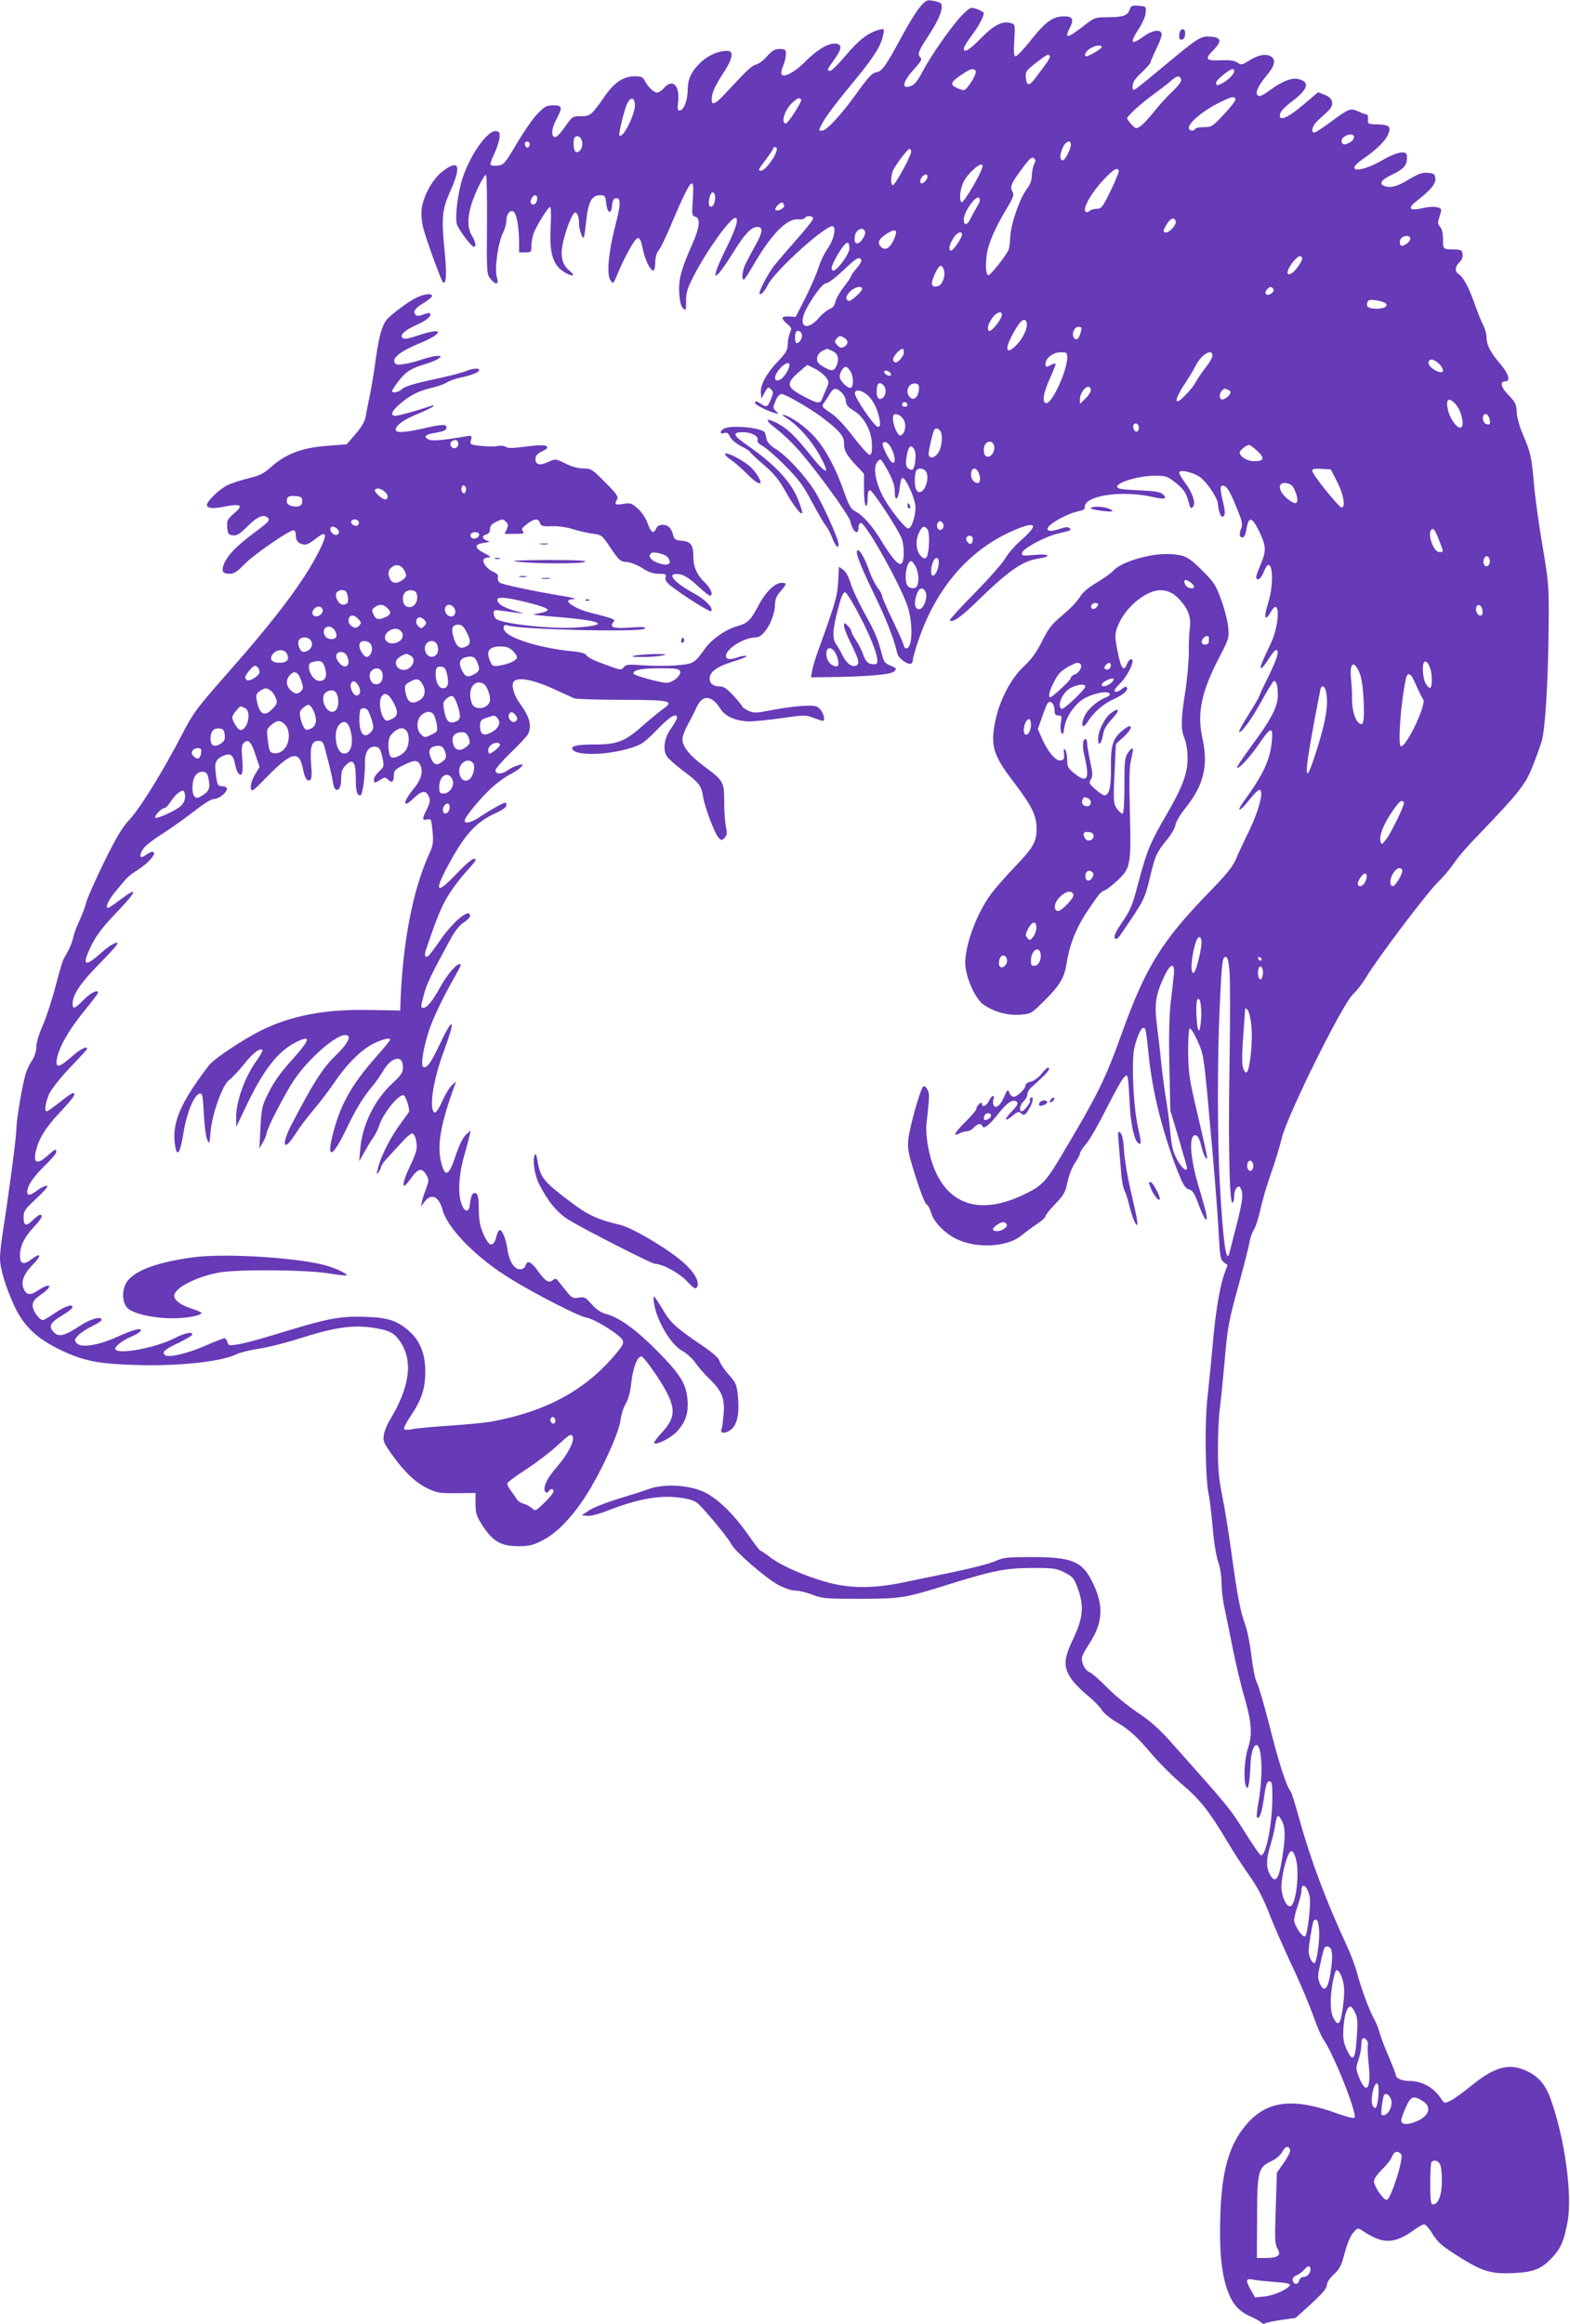 <?xml version="1.0" standalone="no"?>
<!DOCTYPE svg PUBLIC "-//W3C//DTD SVG 20010904//EN"
 "http://www.w3.org/TR/2001/REC-SVG-20010904/DTD/svg10.dtd">
<svg version="1.0" xmlns="http://www.w3.org/2000/svg"
 width="865pt" height="1280pt" viewBox="0 0 865 1280"
 preserveAspectRatio="xMidYMid meet">
<g transform="translate(0,1280) scale(0.1,-0.1)"
fill="#673ab7" stroke="none">
<path d="M5069 12762 c-19 -22 -61 -90 -94 -151 -94 -174 -116 -206 -147 -209
-22 -3 -43 -25 -104 -110 -88 -123 -170 -212 -196 -212 -18 0 -18 2 -2 33 21
42 74 113 196 260 99 122 132 176 144 236 7 33 7 34 -22 27 -58 -14 -115 -58
-184 -141 -39 -47 -78 -85 -85 -85 -21 0 -19 7 20 60 46 63 47 90 2 90 -40 0
-103 -40 -165 -104 -50 -50 -109 -83 -124 -68 -6 6 -4 23 6 47 9 21 16 50 16
66 0 26 -3 29 -34 29 -27 0 -41 -8 -70 -40 -19 -22 -46 -42 -59 -45 -26 -7
-47 -27 -154 -142 -78 -85 -98 -93 -90 -32 3 26 24 68 56 117 57 84 67 132 29
132 -51 0 -105 -24 -147 -63 -51 -49 -71 -90 -72 -149 0 -57 -20 -112 -41
-116 -15 -3 -16 3 -12 45 11 92 -30 133 -78 78 -12 -14 -29 -25 -38 -25 -18 0
-51 32 -69 68 -9 17 -20 22 -52 22 -63 0 -112 -32 -165 -107 -76 -108 -81
-113 -134 -113 -45 0 -47 -1 -86 -57 -22 -32 -46 -58 -54 -58 -25 0 -23 43 4
95 37 70 35 80 -16 80 -37 0 -47 -6 -88 -48 -25 -26 -76 -100 -114 -164 -64
-109 -70 -116 -103 -120 -19 -2 -37 0 -40 5 -3 5 6 32 20 60 14 29 27 68 29
87 3 29 0 35 -19 38 -45 6 -138 -123 -183 -254 -28 -82 -46 -231 -31 -264 16
-35 74 -113 89 -118 18 -6 14 24 -8 60 -24 40 -26 96 -4 169 20 66 72 171 82
165 4 -2 6 -126 5 -274 -2 -258 -1 -272 18 -296 31 -39 50 -34 36 9 -13 44 7
189 34 242 10 20 19 51 19 69 0 36 24 64 42 46 15 -15 27 -86 28 -159 l0 -63
34 0 c32 0 34 2 34 38 0 20 6 50 12 67 16 43 80 145 90 145 6 0 7 -46 4 -107
-9 -154 14 -221 88 -259 39 -20 48 -10 15 16 -41 33 -52 82 -34 160 18 76 52
160 66 160 12 0 21 -25 21 -60 0 -32 18 -86 26 -78 3 3 9 45 14 94 11 103 31
139 76 139 27 0 29 -3 34 -44 6 -57 28 -66 32 -14 2 26 8 39 20 41 30 6 29
-33 -3 -154 -37 -144 -48 -269 -25 -299 14 -19 16 -18 33 24 41 101 99 206
115 209 13 3 19 -9 29 -57 12 -61 41 -121 59 -121 5 0 10 20 10 44 0 27 7 52
19 68 11 13 38 69 61 123 70 167 108 245 121 245 9 0 10 -23 6 -89 -6 -83 -5
-89 13 -94 31 -8 25 -60 -16 -152 -60 -135 -76 -192 -72 -267 3 -47 9 -73 21
-85 16 -16 17 -14 17 39 0 48 7 71 43 140 69 135 200 318 228 318 21 0 5 -55
-45 -157 -30 -59 -57 -121 -61 -138 -6 -29 -6 -29 14 -11 12 11 49 64 82 118
63 101 98 138 131 138 33 0 31 -28 -8 -97 -21 -38 -46 -85 -56 -105 -18 -37
-24 -88 -10 -88 4 1 29 38 55 84 96 165 181 252 242 248 19 -2 36 2 40 8 9 15
45 12 45 -3 0 -8 -42 -61 -93 -118 -50 -57 -107 -123 -124 -145 -33 -42 -86
-145 -78 -152 8 -8 26 11 46 50 43 83 336 345 360 321 16 -16 0 -79 -32 -123
-16 -22 -39 -70 -51 -108 -12 -37 -45 -112 -73 -167 l-51 -100 -37 2 c-44 3
-47 -9 -10 -41 25 -21 26 -26 15 -50 -7 -15 -12 -43 -12 -63 0 -30 -9 -46 -54
-93 -64 -67 -98 -130 -94 -173 l3 -32 18 34 c17 30 20 32 34 18 14 -13 14 -20
3 -49 -19 -49 -26 -53 -54 -34 -29 18 -36 20 -36 7 0 -10 66 -44 110 -56 23
-7 23 -7 7 9 -21 21 -20 18 -3 61 9 22 22 35 33 35 20 0 165 -84 228 -133 87
-66 115 -99 115 -135 0 -43 12 -66 66 -124 l44 -47 0 -85 c0 -47 5 -88 10 -91
6 -4 10 12 10 39 0 31 4 46 13 46 15 0 160 -221 176 -269 13 -41 14 -110 1
-131 -13 -22 -51 18 -110 115 -53 88 -105 147 -149 170 -23 11 -34 32 -61 107
-44 127 -101 234 -160 300 -50 56 -125 110 -170 123 -16 4 -9 -3 20 -22 60
-39 130 -119 174 -197 66 -119 42 -117 -53 3 -81 101 -124 142 -182 172 -64
32 -67 17 -5 -30 31 -24 81 -70 111 -103 91 -98 292 -373 300 -409 12 -57 45
-82 45 -34 0 14 6 25 13 25 27 0 217 -339 257 -458 31 -95 28 -232 -6 -232 -8
0 -14 6 -14 13 0 7 -27 69 -60 137 -33 68 -60 130 -60 138 0 7 -11 28 -25 46
-14 18 -34 58 -45 90 -22 64 -50 116 -63 116 -20 0 6 -71 88 -240 74 -154 108
-242 129 -330 6 -26 61 -65 77 -54 5 3 9 13 9 23 0 9 13 55 29 102 98 290 279
500 521 606 128 56 147 37 49 -49 -34 -29 -74 -75 -90 -102 -15 -27 -92 -114
-170 -193 -78 -79 -139 -146 -136 -149 15 -15 61 17 152 106 175 170 249 221
338 234 77 12 57 28 -24 20 -66 -6 -71 -5 -68 12 5 23 125 88 195 105 80 19
78 19 66 31 -7 7 -24 6 -58 -6 -59 -20 -83 -6 -44 26 37 30 111 65 154 73 24
5 36 12 32 20 -2 7 4 21 14 30 49 44 214 59 351 30 78 -17 92 -14 66 13 -14
13 -42 18 -135 22 -95 4 -117 8 -117 20 0 24 118 59 202 60 68 0 73 -2 121
-39 35 -28 54 -52 62 -78 6 -21 14 -44 16 -52 3 -10 8 -11 16 -3 18 18 0 76
-42 132 -22 30 -37 57 -33 61 16 15 95 -9 125 -37 42 -39 88 -113 88 -140 0
-13 5 -35 10 -50 8 -21 14 -24 22 -16 9 9 8 29 -5 83 -18 74 -16 92 9 82 17
-6 35 -39 74 -136 22 -53 27 -75 19 -94 -13 -35 -11 -53 6 -53 9 0 17 14 21
39 13 82 32 78 75 -13 35 -75 36 -100 4 -176 -29 -68 -30 -80 -12 -80 8 0 21
18 30 41 43 110 64 -46 23 -174 -25 -81 -17 -104 16 -46 52 90 50 -69 -2 -178
-52 -109 -61 -133 -51 -133 5 0 23 23 40 50 17 28 35 50 41 50 20 0 9 -41 -38
-138 -27 -54 -52 -107 -55 -118 -4 -10 -31 -57 -61 -104 -30 -47 -52 -87 -49
-90 11 -11 71 73 126 174 32 58 62 106 66 106 14 0 21 -28 21 -79 0 -63 -37
-134 -146 -280 -46 -63 -82 -116 -79 -119 9 -9 71 57 122 132 65 95 78 97 70
13 -10 -103 -47 -183 -154 -329 -48 -67 -22 -60 30 7 23 30 48 55 55 55 29 0
-3 -121 -68 -250 -20 -41 -48 -100 -60 -130 -18 -42 -51 -84 -145 -180 -262
-269 -353 -415 -482 -774 -94 -262 -134 -342 -331 -673 -92 -156 -112 -176
-225 -228 -268 -124 -458 -25 -513 266 -9 45 -13 102 -10 128 17 151 18 169 6
190 -6 12 -16 21 -22 19 -15 -5 -76 -221 -84 -293 -5 -53 0 -77 40 -204 25
-80 52 -149 60 -153 9 -5 20 -26 26 -47 13 -51 79 -117 145 -147 110 -51 274
-41 350 20 22 18 61 47 88 65 26 17 47 37 47 43 0 6 24 37 54 68 47 49 56 65
67 119 7 35 24 80 40 104 16 23 29 48 29 55 0 8 16 33 36 55 19 23 69 110 110
192 42 83 84 159 94 169 18 19 19 19 24 -5 3 -13 7 -76 10 -139 5 -110 25
-202 48 -216 17 -11 17 0 -3 91 -26 119 -36 362 -19 436 15 62 36 109 50 109
12 0 15 -18 29 -155 20 -197 76 -422 159 -635 31 -77 42 -95 62 -100 20 -5 30
-20 52 -79 32 -87 54 -116 44 -58 -4 21 -21 82 -37 135 -53 170 -62 308 -21
300 11 -2 21 -21 30 -58 13 -53 32 -89 32 -61 0 8 -23 111 -51 230 -47 197
-51 228 -53 345 0 79 3 130 9 132 6 2 25 -29 43 -69 31 -69 34 -84 58 -342 35
-382 51 -580 59 -730 6 -114 9 -132 27 -146 l21 -16 -21 -59 c-24 -70 -48
-221 -62 -394 -6 -69 -18 -186 -26 -260 -18 -144 -14 -459 5 -550 6 -25 15
-106 22 -180 6 -78 19 -158 30 -190 11 -31 19 -82 19 -120 0 -36 7 -94 15
-130 8 -36 28 -135 45 -220 17 -85 46 -210 66 -277 40 -139 45 -205 19 -283
-19 -57 -25 -173 -11 -205 8 -18 10 -17 16 10 4 17 8 60 9 97 1 66 16 118 33
118 31 0 37 -164 13 -305 -9 -48 -13 -90 -10 -93 12 -13 24 17 35 83 15 103
19 115 35 115 12 0 15 -17 15 -87 0 -148 -36 -329 -64 -320 -6 2 -41 53 -79
113 -94 150 -89 143 -423 518 -58 65 -108 110 -180 157 -54 37 -130 99 -168
139 -39 39 -80 76 -93 81 -23 9 -43 44 -43 78 0 10 18 44 40 77 77 116 83 214
17 344 -56 112 -112 135 -333 135 -135 0 -156 -2 -200 -22 -27 -13 -128 -39
-224 -59 -96 -20 -227 -47 -290 -60 -156 -32 -284 -32 -405 0 -123 33 -256 91
-318 137 -28 22 -54 39 -58 39 -3 0 -35 41 -69 90 -84 121 -181 211 -257 240
-87 34 -210 38 -288 10 -33 -12 -112 -37 -175 -56 -63 -20 -133 -47 -155 -62
l-40 -27 31 -3 c19 -2 68 11 120 32 164 63 283 84 398 67 48 -7 76 -17 93 -33
43 -40 168 -192 180 -219 17 -39 190 -189 260 -227 36 -19 75 -32 97 -32 19 0
61 -10 93 -23 54 -20 74 -22 263 -22 227 1 242 3 485 79 247 77 315 90 460 91
119 0 134 -2 180 -25 45 -23 52 -31 72 -85 36 -99 31 -162 -22 -275 -55 -115
-58 -156 -16 -221 15 -24 56 -66 90 -94 34 -27 70 -64 80 -81 10 -17 45 -46
77 -65 73 -42 118 -82 200 -180 36 -43 108 -115 160 -160 106 -90 152 -148
251 -313 36 -61 93 -149 126 -195 43 -60 74 -120 108 -205 25 -67 83 -197 127
-291 44 -93 96 -217 116 -273 20 -57 45 -117 57 -133 56 -79 189 -413 171
-431 -5 -5 -44 4 -90 21 -236 87 -379 75 -491 -43 -105 -112 -151 -261 -158
-521 -6 -187 6 -309 37 -401 28 -81 63 -122 129 -151 31 -14 59 -30 62 -35 4
-6 12 -7 19 -3 7 4 48 13 90 19 l78 11 86 78 c62 57 86 85 86 102 0 15 15 38
39 60 32 30 42 49 60 120 14 52 32 94 47 110 24 27 25 27 52 9 112 -75 174
-73 285 7 22 16 46 29 54 29 7 0 27 -22 43 -49 34 -55 59 -75 180 -149 105
-63 154 -76 273 -70 108 5 153 24 211 88 47 52 62 88 82 193 28 146 -15 460
-92 675 -28 78 -63 121 -123 152 -100 51 -180 32 -308 -71 -48 -39 -103 -79
-122 -88 -33 -16 -34 -15 -50 9 -41 64 -106 100 -180 100 -37 0 -71 15 -71 32
0 6 -18 52 -39 102 -22 50 -45 110 -51 134 -6 23 -20 57 -31 76 -24 41 -72
171 -93 253 -9 34 -34 101 -57 150 -113 243 -201 479 -259 690 -22 80 -44 151
-49 157 -24 29 -66 158 -116 359 -31 121 -63 230 -71 242 -8 12 -21 76 -29
141 -7 66 -23 144 -34 175 -27 71 -43 154 -76 394 -14 105 -37 245 -50 311
-20 97 -25 151 -25 270 0 82 5 178 10 214 5 36 16 145 25 244 19 218 23 236
85 461 27 99 52 198 55 220 4 22 15 51 24 65 9 14 25 63 35 109 10 46 35 134
57 195 22 61 49 149 60 196 29 123 330 732 392 793 24 23 56 65 72 92 48 85
325 453 389 518 34 34 72 78 85 97 34 50 76 100 156 182 206 214 250 269 287
363 20 50 43 114 52 144 20 68 36 343 38 642 2 215 0 232 -34 434 -20 116 -41
269 -47 340 -13 152 -19 175 -62 275 -19 44 -32 95 -33 123 -2 41 -8 53 -45
91 -43 44 -50 76 -16 76 29 0 15 45 -29 95 -54 63 -76 105 -76 147 0 18 -9 49
-19 69 -11 20 -33 76 -50 125 -31 87 -61 141 -88 157 -19 12 -16 41 7 62 13
12 20 29 18 44 -3 23 -8 26 -43 27 -66 1 -65 0 -65 56 0 33 -6 58 -16 69 -13
15 -14 24 -5 50 6 18 11 36 11 41 0 19 -46 25 -100 12 -72 -17 -89 -3 -40 35
79 61 112 99 108 128 -3 25 -8 28 -41 31 -31 3 -52 -5 -106 -37 -64 -39 -100
-48 -135 -35 -30 12 -16 33 37 59 74 35 92 56 88 108 -2 31 -58 20 -140 -28
-118 -68 -206 -63 -105 7 77 53 126 101 141 137 19 44 8 54 -59 56 -51 1 -53
2 -51 28 1 15 -3 27 -9 27 -5 0 -26 7 -44 16 -43 21 -56 15 -157 -61 -41 -30
-79 -55 -85 -55 -23 0 -12 39 19 67 17 15 42 38 55 51 37 33 30 72 -18 90
l-36 14 -78 -66 c-95 -81 -146 -100 -130 -48 4 11 31 39 61 61 94 71 105 111
35 126 -34 8 -86 -13 -151 -60 -51 -37 -64 -41 -73 -26 -10 15 9 53 53 106 46
55 52 88 20 106 -28 14 -69 6 -119 -26 -38 -24 -42 -24 -64 -9 -18 11 -43 14
-92 12 -81 -4 -89 7 -39 56 48 49 44 70 -16 74 -54 4 -65 -3 -253 -159 -187
-155 -176 -148 -176 -113 0 21 13 40 50 75 28 26 50 52 50 58 0 6 14 38 30 71
17 33 30 69 30 80 0 31 -49 26 -98 -10 -72 -52 -80 -38 -27 43 19 29 36 68 37
87 3 34 2 35 -39 38 -34 3 -42 0 -48 -17 -11 -36 -34 -45 -115 -46 -77 0 -78
0 -140 -48 -91 -71 -109 -73 -74 -6 21 42 12 59 -32 59 -62 0 -102 -28 -181
-127 -40 -51 -80 -93 -87 -93 -11 0 -12 19 -8 89 5 87 4 88 -20 94 -47 12 -91
-10 -163 -83 -67 -68 -95 -84 -95 -57 0 7 18 38 41 68 38 50 69 107 69 127 0
4 -16 14 -36 21 -35 13 -37 12 -76 -25 -54 -52 -174 -221 -223 -314 -29 -55
-47 -77 -67 -84 -56 -20 -46 24 23 99 32 35 39 49 31 57 -20 20 -14 34 47 127
57 87 82 154 63 173 -5 5 -24 11 -44 14 -31 6 -38 2 -69 -34z m1001 -222 c0
-8 -70 -50 -85 -50 -17 0 -1 32 23 44 31 18 62 20 62 6z m-286 -49 c3 -5 -9
-27 -27 -51 -17 -23 -42 -56 -55 -73 -31 -42 -46 -40 -50 4 -3 34 1 40 55 82
62 48 69 52 77 38z m-409 -81 c6 -10 -13 -51 -43 -88 -18 -23 -20 -23 -56 -8
-45 19 -41 33 25 77 46 31 64 35 74 19z m1425 -3 c0 -15 -34 -49 -67 -66 -28
-14 -33 -14 -33 4 0 14 74 75 92 75 4 0 8 -6 8 -13z m-293 -43 c4 -11 -11 -33
-49 -69 -30 -29 -77 -80 -103 -114 -26 -33 -58 -67 -72 -76 -23 -16 -26 -15
-49 10 -13 14 -24 29 -24 33 0 13 81 86 145 132 33 24 75 56 93 72 37 32 50
35 59 12z m300 -111 c2 -6 -26 -43 -63 -82 -62 -67 -69 -71 -110 -71 -23 0
-46 -4 -49 -10 -10 -16 -35 -11 -35 7 0 27 76 91 158 133 78 39 93 43 99 23z
m-3309 -25 c6 -48 -65 -194 -85 -174 -7 7 27 145 44 179 17 33 37 31 41 -5z
m916 23 c6 -9 -72 -131 -84 -131 -30 0 -7 76 36 115 29 27 40 30 48 16z m3046
-205 c0 -15 -16 -30 -43 -39 -26 -10 -35 22 -12 39 24 18 55 18 55 0z m-4252
-32 c3 -32 -19 -61 -38 -49 -11 7 -14 68 -3 79 16 16 38 -1 41 -30z m-290 -11
c-4 -22 -22 -20 -26 1 -2 10 3 16 13 16 10 0 15 -7 13 -17z m2982 0 c-1 -26
-33 -88 -45 -86 -17 3 -17 29 -1 67 15 37 46 50 46 19z m-1620 -23 c0 -34 -63
-120 -87 -120 -19 0 -17 4 27 62 22 29 40 56 40 61 0 4 5 7 10 7 6 0 10 -5 10
-10z m740 -16 c0 -22 -88 -184 -101 -184 -13 0 -11 57 2 83 20 39 80 117 90
117 5 0 9 -7 9 -16z m678 -68 c-6 -11 -12 -39 -13 -61 0 -27 -9 -52 -27 -75
-40 -53 -89 -194 -92 -265 -1 -34 -6 -67 -11 -75 -25 -45 -101 -139 -110 -136
-17 5 -17 94 0 153 18 62 53 135 109 227 27 45 33 63 26 77 -17 30 -12 44 46
123 45 62 59 75 70 65 11 -9 11 -16 2 -33z m-333 -115 c-32 -55 -62 -98 -66
-95 -16 9 -10 74 10 113 25 48 90 106 103 93 7 -7 -10 -45 -47 -111z m799 80
c3 -5 -17 -54 -44 -110 -45 -93 -52 -101 -78 -101 -15 0 -33 -5 -40 -12 -8 -8
-15 -9 -22 -2 -16 16 36 107 100 174 57 59 73 69 84 51z m-1054 -34 c0 -14
-20 -37 -32 -37 -12 0 -10 24 4 38 16 16 28 15 28 -1z m-1170 -114 c0 -35 -14
-58 -29 -49 -10 6 -6 47 6 69 10 17 23 5 23 -20z m-980 -6 c0 -24 -19 -42 -31
-30 -8 8 -8 16 1 32 11 22 30 20 30 -2z m2426 -40 c-11 -18 -28 -49 -38 -70
-19 -39 -38 -42 -38 -6 0 42 67 136 84 119 8 -8 6 -20 -8 -43z m-1066 -2 c0
-14 -37 -31 -47 -21 -9 8 28 47 38 40 5 -3 9 -11 9 -19z m2158 -86 c3 -18 -34
-59 -53 -59 -20 0 -19 9 5 48 21 33 42 38 48 11z m-1712 -53 c7 -18 -24 -66
-42 -66 -14 0 -18 12 -14 40 5 36 45 54 56 26z m156 -51 c-23 -47 -49 -58 -72
-30 -17 21 -7 40 37 69 51 32 63 19 35 -39z m378 32 c0 -17 -48 -87 -60 -87
-16 0 -11 31 11 66 20 34 49 46 49 21z m2470 -21 c0 -20 -42 -48 -53 -37 -5 5
-6 18 -2 30 7 24 55 30 55 7z m-3090 -54 c0 -30 -66 -121 -89 -122 -20 0 -6
41 35 105 36 58 54 63 54 17z m2494 -51 c7 -11 -33 -70 -56 -85 -39 -24 -29
23 15 72 22 24 33 27 41 13z m-2429 -11 c4 -6 -7 -26 -24 -46 -17 -19 -31 -39
-31 -43 0 -5 -18 -32 -40 -60 -22 -28 -43 -65 -47 -82 -4 -20 -14 -34 -31 -40
-14 -6 -41 -27 -59 -48 -53 -62 -101 -62 -89 0 10 51 102 189 127 189 11 0 53
31 94 70 74 70 88 79 100 60z m455 -56 c11 -30 -7 -82 -31 -89 -38 -12 -45 10
-19 65 24 52 38 59 50 24z m-450 -105 c0 -14 -62 -70 -74 -66 -20 7 -17 27 8
52 25 25 66 34 66 14z m2266 -1 c9 -15 -27 -41 -40 -28 -6 6 -5 15 4 25 15 18
26 19 36 3z m618 -78 c16 -16 -6 -30 -49 -30 -46 0 -61 11 -51 37 5 12 15 14
49 9 23 -4 46 -11 51 -16z m-2114 -63 c0 -25 -61 -100 -72 -89 -12 12 -3 42
23 76 22 28 49 35 49 13z m136 -42 c9 -24 -16 -83 -51 -120 -55 -59 -73 -39
-34 38 44 87 73 115 85 82z m299 -52 c-9 -37 -22 -50 -36 -36 -18 18 -2 63 22
63 18 0 20 -4 14 -27z m-1537 -17 c4 -18 -14 -46 -29 -46 -11 0 -12 54 -2 64
11 10 28 1 31 -18z m233 -16 c24 -14 24 -36 0 -50 -15 -7 -23 -6 -35 6 -19 19
-20 26 -4 42 15 15 15 15 39 2z m-67 -72 c32 -14 41 -41 26 -79 -15 -35 -27
-36 -75 -8 -29 17 -35 27 -33 48 2 15 13 30 28 38 30 15 24 15 54 1z m396 -8
c0 -24 -37 -63 -50 -55 -16 10 -12 27 12 52 26 28 38 29 38 3z m900 -29 c0
-71 -82 -251 -115 -251 -26 0 -17 56 20 137 19 42 33 78 31 80 -2 3 -13 0 -24
-6 -27 -15 -32 -14 -32 5 0 31 42 64 83 64 34 0 37 -2 37 -29z m800 10 c0 -10
-17 -40 -39 -67 -21 -27 -45 -63 -54 -80 -18 -34 -84 -104 -99 -104 -15 0 2
40 42 100 20 30 47 74 58 97 32 62 92 97 92 54z m1247 -43 c24 -22 31 -48 13
-48 -26 0 -70 32 -70 50 0 27 28 26 57 -2z m-3577 -8 c0 -20 -30 -69 -49 -79
-38 -21 -42 15 -5 58 25 30 54 41 54 21z m139 -20 c22 -11 48 -31 60 -46 19
-25 20 -28 5 -62 -9 -21 -20 -47 -25 -60 -11 -28 -26 -25 -114 22 -80 44 -84
65 -18 123 26 23 49 42 51 43 1 0 20 -9 41 -20z m195 -12 c18 -26 21 -84 5
-93 -13 -9 -55 30 -62 55 -5 19 17 60 33 60 5 0 16 -10 24 -22z m224 -16 c3
-9 -2 -13 -14 -10 -9 1 -19 9 -22 16 -3 9 2 13 14 10 9 -1 19 -9 22 -16z m-40
-64 c16 -16 15 -53 -3 -68 -21 -17 -35 -4 -35 34 0 45 14 58 38 34z m195 -22
c-3 -41 -27 -64 -47 -46 -33 27 -12 84 29 78 15 -2 20 -10 18 -32z m947 -4 c0
-10 -13 -31 -30 -47 l-30 -29 0 25 c0 30 26 69 46 69 8 0 14 -8 14 -18z
m-1373 -14 c13 -12 23 -33 23 -47 1 -20 11 -32 43 -52 58 -35 100 -112 101
-188 1 -41 -3 -56 -13 -56 -7 0 -48 45 -90 100 -48 63 -94 111 -123 130 -50
32 -54 39 -37 58 5 7 19 27 29 45 23 38 36 40 67 10z m2127 16 c9 -3 16 -10
16 -14 0 -14 -30 -40 -46 -40 -17 0 -19 31 -2 48 14 14 12 14 32 6z m-1990
-25 c33 -26 63 -84 72 -138 5 -34 4 -41 -10 -41 -18 0 -126 158 -126 184 0 22
32 20 64 -5z m3249 -59 c28 -33 45 -106 29 -122 -16 -16 -57 34 -72 86 -19 69
1 86 43 36z m-3023 -1 c0 -5 -7 -9 -15 -9 -15 0 -20 12 -9 23 8 8 24 -1 24
-14z m-21 -81 c17 -29 7 -78 -17 -86 -15 -5 -42 56 -42 93 0 22 4 26 22 23 12
-2 29 -15 37 -30z m3227 7 c8 -31 3 -38 -20 -29 -20 8 -22 54 -1 54 8 0 17
-11 21 -25z m-1931 -50 c0 -10 -5 -20 -11 -22 -13 -4 -27 24 -18 38 9 15 29 4
29 -16z m-1089 -31 c9 -35 -2 -93 -22 -115 -20 -22 -40 -25 -47 -6 -4 10 14
95 28 135 8 21 34 13 41 -14z m-272 -89 c19 -40 21 -78 4 -73 -17 5 -61 94
-54 107 11 17 34 1 50 -34z m564 14 c4 -30 -22 -61 -43 -53 -18 7 -20 55 -3
72 19 19 43 9 46 -19z m1449 -22 c43 -40 38 -57 -18 -57 -37 0 -79 26 -79 49
0 11 39 41 52 41 5 0 25 -15 45 -33z m-1888 5 c11 -21 3 -100 -11 -108 -5 -3
-16 0 -25 7 -11 10 -14 24 -9 57 9 65 25 81 45 44z m-145 -119 c26 -48 36 -80
36 -112 0 -62 21 -40 28 29 3 31 9 50 16 48 21 -7 71 -121 70 -163 -1 -54 -22
-115 -40 -115 -19 0 -108 114 -144 185 -35 70 -48 142 -31 174 7 11 16 21 21
21 5 0 25 -30 44 -67z m204 5 c27 -27 2 -118 -32 -118 -17 0 -26 22 -26 65 0
18 3 40 6 49 7 19 35 21 52 4z m292 -7 c14 -27 13 -61 -3 -61 -20 0 -37 21
-37 45 0 38 23 47 40 16z m1976 -52 c36 -68 49 -144 26 -144 -15 0 -162 182
-162 202 0 11 12 13 51 11 l51 -3 34 -66z m-241 -32 c8 -13 18 -37 21 -55 8
-41 -12 -43 -55 -7 -32 27 -47 58 -36 75 11 19 54 11 70 -13z m-1928 -203 c8
-21 -13 -42 -28 -27 -13 13 -5 43 11 43 6 0 13 -7 17 -16z m-87 -29 c15 -18
10 -139 -7 -156 -8 -8 -17 -4 -32 12 -25 27 -28 86 -6 129 17 34 27 37 45 15z
m2819 -61 c26 -67 26 -64 0 -64 -31 0 -66 100 -43 123 12 12 22 -3 43 -59z
m-2569 7 c0 -11 -4 -22 -9 -25 -12 -8 -34 21 -26 34 11 17 35 11 35 -9z m2848
-115 c2 -10 -1 -23 -7 -29 -16 -16 -34 6 -26 33 8 24 28 22 33 -4z m-3036 -21
c-6 -57 -42 -91 -42 -41 0 37 18 78 33 73 7 -2 11 -16 9 -32z m-127 -15 c15
-30 20 -76 9 -104 -7 -19 -35 -21 -52 -4 -24 24 -9 138 18 138 5 0 16 -13 25
-30z m54 -139 c15 -28 -10 -96 -35 -96 -24 0 -30 33 -14 80 13 39 34 45 49 16z
m3069 -104 c2 -19 -1 -27 -12 -27 -17 0 -31 34 -21 50 11 18 30 5 33 -23z
m-281 -351 c3 -25 2 -53 -1 -63 -7 -17 -9 -16 -27 6 -19 23 -27 109 -12 125
14 13 35 -23 40 -68z m-398 12 c13 -30 20 -78 24 -154 5 -120 -1 -147 -27
-125 -22 19 -37 73 -37 133 1 29 -2 77 -5 106 -10 90 14 111 45 40z m293 -29
c4 -8 17 -34 28 -59 11 -25 25 -52 31 -61 20 -26 -90 -259 -122 -259 -19 0 -2
236 27 373 6 29 21 32 36 6z m-478 -71 c18 -67 3 -164 -51 -333 -64 -204 -71
-154 -17 135 20 107 38 201 40 208 6 20 21 14 28 -10z m431 -618 c6 -10 -72
-172 -103 -209 -19 -24 -20 -24 -26 -5 -9 29 16 94 64 164 40 59 53 69 65 50z
m-10 -370 c8 -14 -35 -90 -52 -90 -16 0 -17 34 -2 63 18 34 42 46 54 27z
m-195 -36 c0 -24 -19 -54 -35 -54 -19 0 -19 20 1 48 18 26 34 29 34 6z m-910
-365 c0 -36 -28 -150 -40 -163 -25 -26 -17 97 11 172 12 32 29 27 29 -9z m154
-156 c4 -43 4 -278 0 -523 -7 -446 0 -765 17 -754 5 3 9 20 9 38 0 19 7 39 15
46 12 10 16 8 25 -14 11 -29 3 -77 -34 -219 -13 -51 -27 -105 -31 -121 -18
-81 -37 56 -55 389 -13 248 -13 671 0 960 12 256 15 275 34 275 9 0 15 -23 20
-77z m177 64 c-1 -12 -15 -9 -19 4 -3 6 1 10 8 8 6 -3 11 -8 11 -12z m-484
-89 c-3 -29 -11 -100 -18 -158 -7 -68 -10 -189 -6 -345 l5 -240 46 -154 c25
-85 46 -158 46 -163 0 -24 -29 -1 -53 43 -23 41 -31 70 -39 152 -5 56 -16 140
-24 187 -8 47 -19 130 -25 185 -5 55 -16 150 -24 211 -16 125 -9 174 41 280
35 73 59 74 51 2z m491 8 c-2 -15 -7 -28 -13 -29 -12 -2 -19 38 -10 60 9 25
27 1 23 -31z m-340 -238 c-2 -40 -7 -73 -13 -73 -11 0 -19 139 -10 164 13 34
26 -18 23 -91z m277 -53 c8 -77 -8 -232 -25 -249 -6 -6 -13 1 -20 19 -8 21 -8
69 -1 171 6 79 11 149 11 156 1 8 6 6 15 -5 7 -10 17 -52 20 -92z m10 -765 c0
-13 -6 -25 -12 -27 -16 -6 -27 21 -19 43 9 23 31 11 31 -16z m-1359 -322 c9
-14 -23 -38 -53 -38 -29 0 -29 14 -1 34 27 19 44 20 54 4z m1521 -3295 c17
-41 14 -103 -10 -238 -15 -80 -36 -96 -61 -46 -21 40 -20 83 4 161 11 36 23
86 26 113 4 26 11 47 16 47 5 0 16 -17 25 -37z m73 -201 c21 -78 0 -254 -31
-260 -22 -4 -49 55 -49 110 0 24 7 70 15 102 27 104 45 118 65 48z m76 -209
c7 -40 -11 -202 -25 -216 -12 -12 -61 60 -61 89 0 11 9 47 20 79 11 32 20 68
20 80 0 54 34 30 46 -32z m52 -186 c3 -55 -12 -164 -24 -176 -10 -11 -34 32
-34 63 0 26 16 129 26 164 2 8 10 12 17 10 7 -3 13 -27 15 -61z m66 -103 c9
-24 7 -66 -6 -144 -14 -79 -36 -94 -58 -39 -11 26 -10 43 5 107 9 43 19 80 22
85 8 13 31 8 37 -9z m64 -170 c10 -37 10 -69 3 -132 -14 -112 -27 -129 -56
-72 -21 41 -16 160 11 248 8 27 29 4 42 -44z m68 -178 c14 -28 15 -52 9 -140
-8 -122 -22 -137 -57 -59 -16 37 -20 60 -16 117 5 71 20 116 39 116 5 0 17
-15 25 -34z m70 -179 c-2 -11 0 -59 5 -108 15 -135 -15 -170 -55 -64 -16 40
-16 48 -2 90 9 25 16 61 16 79 0 18 3 36 7 39 11 12 35 -16 29 -36z m58 -285
c-7 -60 -15 -74 -30 -50 -18 28 7 141 26 122 6 -6 7 -36 4 -72z m70 -14 c11
-31 -11 -81 -38 -86 -17 -4 -18 1 -13 47 3 28 9 56 12 62 10 16 29 5 39 -23z
m174 -8 c58 -36 33 -92 -54 -120 -39 -13 -64 -8 -64 13 0 8 11 40 25 71 28 62
41 68 93 36z m-730 -272 c2 -8 -14 -39 -35 -69 l-38 -54 -6 -195 c-6 -170 -5
-198 9 -222 22 -38 6 -52 -61 -53 l-52 0 1 215 c0 261 6 284 76 317 30 14 53
34 63 53 16 32 38 36 43 8z m612 -22 c16 -20 -58 -251 -80 -251 -19 0 -69 74
-70 102 0 14 18 39 44 65 25 24 50 55 55 71 12 30 32 35 51 13z m217 -63 c5
-16 8 -58 7 -95 -1 -69 -21 -118 -49 -118 -12 0 -15 20 -15 113 0 63 3 117 7
120 16 17 43 6 50 -20z m-717 -571 c0 -23 -19 -42 -41 -42 -9 0 -19 -9 -22
-21 -6 -24 -30 -21 -35 4 -2 10 6 20 20 26 13 5 32 18 42 30 23 26 36 27 36 3z
m-197 -69 c58 -4 87 -9 84 -17 -7 -21 -87 -57 -139 -63 l-53 -5 -23 40 c-31
55 -29 66 11 58 17 -4 72 -9 120 -13z"/>
<path d="M5000 10015 c0 -8 4 -15 10 -15 5 0 7 7 4 15 -4 8 -8 15 -10 15 -2 0
-4 -7 -4 -15z"/>
<path d="M6498 12615 c-3 -14 -1 -28 3 -31 15 -9 29 6 29 32 0 32 -26 31 -32
-1z"/>
<path d="M2438 11856 c-56 -43 -107 -137 -115 -209 -3 -32 1 -73 10 -107 22
-78 97 -283 107 -294 18 -18 22 45 11 157 -20 200 -16 240 29 342 64 143 50
181 -42 111z"/>
<path d="M2295 11161 c-40 -18 -138 -91 -163 -120 -28 -34 -43 -88 -62 -220
-10 -76 -26 -169 -34 -207 -8 -38 -18 -87 -21 -108 -5 -27 -22 -57 -56 -96
l-49 -57 -94 -7 c-150 -10 -238 -43 -324 -119 -39 -35 -63 -47 -123 -61 -41
-10 -93 -27 -116 -38 -42 -20 -113 -88 -113 -108 0 -20 33 -23 96 -10 93 18
107 8 55 -36 -38 -33 -42 -40 -39 -78 3 -36 6 -41 31 -44 22 -3 38 7 78 47 57
57 93 72 115 49 13 -13 4 -23 -74 -81 -97 -72 -147 -123 -167 -171 -17 -40 -9
-56 29 -56 25 0 43 11 86 56 52 52 243 184 268 184 7 0 12 -13 12 -30 0 -19 7
-33 19 -40 30 -16 45 -12 86 20 65 52 72 34 24 -63 -85 -168 -230 -362 -512
-682 -163 -185 -182 -210 -243 -328 -106 -204 -230 -405 -289 -469 -43 -46
-74 -98 -144 -241 -49 -100 -92 -198 -96 -217 -4 -19 -20 -62 -35 -95 -16 -33
-32 -76 -36 -95 -6 -31 -23 -70 -53 -120 -5 -8 -26 -78 -46 -155 -20 -77 -52
-174 -71 -216 -20 -45 -34 -93 -34 -115 0 -25 -9 -52 -24 -75 -13 -19 -29 -53
-35 -74 -19 -64 -51 -256 -51 -304 0 -42 -41 -355 -75 -569 -8 -51 -15 -114
-15 -139 0 -59 30 -158 79 -265 51 -110 124 -180 254 -242 126 -61 208 -77
413 -83 237 -8 474 18 557 59 20 10 74 23 120 30 45 6 150 32 234 59 182 58
283 73 391 58 93 -13 124 -28 156 -76 74 -108 54 -253 -59 -438 -13 -22 -27
-56 -30 -77 -6 -33 -1 -44 42 -105 69 -98 135 -160 201 -191 51 -24 68 -26
160 -25 l102 1 0 -60 c0 -53 5 -67 40 -122 55 -84 101 -111 195 -111 57 0 81
5 128 29 79 38 161 121 240 241 85 130 187 352 196 425 4 31 17 72 29 91 14
23 25 63 30 115 10 83 33 144 56 144 7 0 42 -44 78 -97 116 -175 122 -229 32
-325 -25 -27 -43 -52 -40 -55 13 -14 98 31 131 69 44 52 58 96 53 167 -6 87
-40 143 -163 267 -116 118 -211 188 -284 207 -30 8 -55 25 -81 54 -33 38 -40
42 -72 37 -32 -6 -38 -3 -73 42 -22 27 -42 53 -47 58 -4 5 -14 4 -22 -4 -23
-18 -41 -7 -82 50 -38 53 -59 62 -69 30 -4 -13 -15 -20 -31 -20 -32 0 -60 47
-69 114 -8 57 -31 110 -45 101 -4 -3 -11 -18 -15 -34 -10 -45 -30 -57 -49 -29
-33 50 -48 105 -48 168 0 79 -5 100 -23 100 -14 0 -21 -19 -27 -69 -5 -38 -27
-37 -43 3 -23 54 -19 158 11 266 15 52 29 106 32 120 l5 25 -26 -24 c-16 -15
-36 -55 -53 -105 -40 -124 -62 -136 -84 -45 -23 94 -1 214 76 424 l7 20 -22
-20 c-13 -11 -37 -51 -54 -88 -16 -37 -35 -66 -41 -64 -35 11 -11 176 49 337
70 189 54 202 -29 25 -44 -94 -70 -125 -86 -109 -12 12 3 104 32 194 21 67 78
186 142 298 39 70 40 72 27 72 -19 0 -70 -61 -106 -127 -42 -76 -72 -113 -92
-113 -16 0 -16 3 3 75 14 54 38 105 148 307 24 43 49 74 71 88 19 12 35 28 35
36 0 48 -97 -33 -171 -143 -27 -39 -54 -75 -60 -78 -18 -12 -23 4 -11 38 61
179 83 232 122 296 25 41 69 99 98 130 28 30 52 59 52 63 0 24 -35 -1 -103
-72 -111 -118 -128 -105 -51 39 95 177 156 244 267 294 34 15 57 32 57 41 0 9
-2 16 -5 16 -11 0 -82 -39 -134 -74 -52 -36 -91 -46 -91 -25 0 18 86 123 146
178 31 29 78 63 104 76 25 13 53 31 61 41 13 16 12 17 -15 10 -17 -4 -42 -16
-57 -27 -34 -24 -69 -25 -69 -1 0 9 38 53 84 97 46 44 89 90 95 102 23 44 9
96 -44 168 -34 46 -50 102 -34 122 22 26 107 10 217 -40 53 -25 106 -48 117
-53 11 -4 129 -8 262 -8 272 -1 290 -5 224 -52 -22 -16 -74 -59 -116 -96 -92
-81 -137 -98 -254 -98 -96 0 -134 -7 -128 -24 13 -39 184 -37 320 4 61 19 75
28 146 100 72 75 111 98 111 67 0 -7 -14 -32 -31 -56 -39 -52 -49 -119 -25
-156 9 -14 50 -50 91 -81 86 -63 100 -82 109 -143 9 -56 63 -201 85 -224 17
-17 18 -17 34 0 13 15 14 26 7 58 -5 22 -10 84 -10 137 0 113 -2 117 -115 201
-77 58 -115 106 -115 147 0 15 14 51 30 81 17 30 39 73 49 96 32 69 83 65 130
-10 26 -42 85 -68 156 -70 27 0 109 8 181 18 124 18 134 18 175 2 25 -9 48
-17 52 -17 14 0 7 38 -12 61 -17 21 -27 24 -88 22 -37 -1 -115 -11 -172 -22
-97 -19 -106 -19 -138 -5 -18 9 -33 19 -33 23 0 4 -22 30 -48 59 -37 40 -55
52 -78 52 -35 0 -54 16 -54 44 0 36 41 66 130 93 47 14 79 28 72 30 -7 3 -27
0 -44 -6 -46 -16 -68 -14 -68 7 0 40 101 102 166 102 44 0 103 104 104 182 0
27 9 47 30 71 36 42 37 47 5 47 -36 0 -88 -51 -128 -128 -43 -80 -57 -94 -117
-111 -61 -17 -139 -71 -175 -122 -60 -83 -63 -85 -159 -93 -48 -4 -130 -4
-182 0 -84 6 -96 5 -108 -11 -12 -16 -17 -16 -85 9 -86 31 -113 45 -123 61 -4
7 -40 16 -80 19 -158 15 -325 64 -363 106 -19 21 -11 44 11 36 61 -23 735 -39
756 -18 9 9 -7 11 -79 6 -93 -7 -118 1 -93 31 12 14 6 17 -142 55 -52 14 -108
45 -108 60 0 5 15 10 33 11 17 1 -6 7 -53 15 -179 30 -344 65 -358 76 -7 6
-11 19 -9 29 3 12 -4 21 -25 30 -33 13 -63 52 -53 69 3 5 16 10 28 10 15 0 8
7 -23 23 -57 28 -59 50 -5 57 34 5 37 7 18 13 -28 10 -30 27 -3 34 13 3 20 14
20 29 0 18 9 29 35 41 33 16 37 16 52 0 14 -13 14 -21 5 -42 l-12 -25 56 0
c48 0 55 2 45 14 -10 11 -5 19 22 40 41 31 63 33 72 6 6 -17 14 -20 68 -18 37
1 84 -6 116 -17 30 -9 77 -20 105 -24 50 -6 52 -7 101 -80 46 -67 53 -74 87
-76 21 -1 57 -15 86 -33 35 -23 61 -32 92 -32 37 0 42 -2 37 -20 -4 -14 5 -28
31 -48 69 -54 213 -144 220 -138 15 16 -31 64 -94 98 -119 65 -158 118 -77
105 23 -4 54 -24 94 -61 33 -31 64 -56 70 -56 21 0 7 38 -26 70 -46 44 -65 88
-65 147 0 62 -15 81 -64 85 -34 3 -41 7 -47 31 -11 40 -28 57 -58 57 -17 0
-30 -7 -36 -21 -15 -32 -28 -23 -48 32 -10 27 -33 61 -54 79 -32 29 -40 31
-79 25 -47 -7 -50 -4 -34 25 8 15 -3 31 -66 94 -71 72 -78 76 -119 76 -28 0
-65 10 -99 27 -55 27 -55 27 -95 9 -47 -22 -71 -16 -71 17 0 17 10 28 36 41
27 12 34 20 26 28 -8 8 -38 8 -112 -1 -72 -10 -104 -10 -113 -2 -8 6 -29 8
-50 4 -20 -3 -61 -2 -92 2 -55 6 -57 8 -50 32 6 25 5 26 -32 19 -133 -22 -183
-26 -203 -16 -27 15 -18 26 27 34 60 11 73 16 73 32 0 19 -27 18 -130 -6 -101
-23 -150 -25 -150 -7 0 24 44 56 120 87 41 17 79 35 85 41 7 7 5 9 -5 5 -81
-27 -185 -56 -201 -56 -31 0 -22 26 24 65 55 48 103 72 175 89 32 7 70 21 83
29 13 9 47 21 74 27 63 13 105 30 105 41 0 14 -36 11 -76 -6 -19 -8 -101 -29
-182 -46 -99 -21 -153 -38 -165 -50 -16 -18 -57 -27 -57 -13 0 3 14 26 32 50
38 53 74 77 149 98 31 9 64 23 75 31 18 14 18 14 -7 15 -14 0 -51 -9 -82 -19
-31 -11 -77 -23 -102 -26 -38 -6 -46 -4 -52 11 -10 25 40 63 136 102 136 56
140 92 5 48 -62 -21 -88 -26 -96 -18 -17 17 9 42 80 74 56 25 83 50 70 63 -2
3 -19 -1 -36 -7 -22 -9 -35 -9 -42 -2 -17 17 -3 37 45 66 25 15 45 32 45 38 0
16 -41 12 -85 -9z m230 -807 c0 -10 -8 -20 -18 -22 -22 -4 -35 27 -16 39 20
12 34 5 34 -17z m41 -260 c-5 -13 -10 -14 -18 -6 -6 6 -8 18 -4 28 5 13 10 14
18 6 6 -6 8 -18 4 -28z m-446 -2 c21 -17 21 -42 1 -42 -16 0 -61 42 -56 51 9
14 31 11 55 -9z m-455 -52 c0 -27 -20 -36 -61 -26 -14 4 -24 14 -24 25 0 26
10 32 50 29 30 -3 35 -7 35 -28z m311 -111 c3 -6 1 -16 -4 -21 -13 -13 -45 8
-36 23 7 12 31 11 40 -2z m-116 -44 c10 -12 10 -19 2 -27 -13 -13 -42 6 -42
28 0 19 24 18 40 -1z m780 -29 c0 -18 -30 -30 -43 -17 -5 5 -6 14 -3 20 10 16
46 13 46 -3z m1038 -124 c31 -40 0 -54 -63 -28 -33 14 -44 34 -28 49 11 12 77
-4 91 -21z m-1449 -76 c13 -27 12 -31 -9 -48 -29 -23 -57 -23 -70 1 -15 29
-12 52 8 67 26 21 55 12 71 -20z m-314 -136 c8 -36 0 -50 -26 -50 -22 0 -45
41 -36 64 4 9 17 16 31 16 19 0 26 -7 31 -30z m379 14 c18 -46 -18 -93 -56
-73 -21 11 -25 58 -6 77 17 17 55 15 62 -4z m632 -57 c48 -12 89 -27 91 -34 2
-6 -13 -14 -37 -18 -23 -4 -40 -8 -38 -10 2 -2 66 -8 143 -14 240 -20 278 -44
89 -57 -137 -9 -407 20 -441 48 -7 6 -13 20 -13 31 0 18 5 19 43 14 23 -3 62
-9 87 -12 45 -5 45 -5 -10 10 -66 19 -100 40 -100 62 0 19 55 14 186 -20z
m-794 -24 c25 -22 23 -38 -7 -51 -39 -18 -54 -15 -67 14 -11 22 -10 28 7 40
25 18 44 18 67 -3z m368 2 c17 -20 8 -50 -14 -50 -23 0 -41 27 -33 49 8 20 31
21 47 1z m-723 -11 c7 -20 -22 -45 -43 -37 -17 6 -18 25 -2 41 17 17 38 15 45
-4z m198 -54 c17 -19 17 -22 3 -36 -12 -13 -20 -14 -37 -5 -11 7 -21 20 -21
30 0 36 27 42 55 11z m365 -6 c11 -12 10 -18 -3 -32 -16 -15 -18 -15 -33 0
-19 18 -12 48 9 48 8 0 20 -7 27 -16z m230 -64 c26 -51 25 -68 -5 -82 -32 -14
-51 1 -66 52 -15 48 -7 70 25 70 20 0 30 -9 46 -40z m-726 9 c8 -12 12 -28 9
-35 -8 -21 -51 -17 -63 5 -23 44 25 71 54 30z m370 -11 c14 -23 -2 -50 -35
-59 -53 -13 -80 35 -36 66 27 19 56 16 71 -7z m-506 -40 c26 -26 2 -68 -37
-68 -16 0 -33 39 -26 60 7 22 44 27 63 8z m330 -20 c17 -17 15 -53 -4 -69 -14
-11 -19 -10 -35 10 -19 23 -25 52 -12 64 10 11 38 8 51 -5z m371 -10 c11 -31
3 -56 -22 -64 -35 -11 -63 46 -35 74 19 19 48 14 57 -10z m417 -33 c14 -14 24
-31 22 -38 -6 -16 -44 -34 -94 -42 -37 -6 -41 -4 -52 20 -27 58 -9 85 55 85
34 0 50 -6 69 -25z m-1246 -14 c17 -32 2 -51 -40 -51 -45 0 -60 23 -34 51 22
25 61 24 74 0z m330 -10 c17 -32 12 -61 -10 -61 -23 0 -55 44 -46 65 8 21 43
19 56 -4z m351 -1 c23 -13 24 -37 2 -62 -31 -34 -89 -14 -81 29 2 10 14 23 28
30 30 15 27 15 51 3z m368 -36 c17 -39 13 -52 -20 -69 -35 -19 -50 -11 -69 35
-14 35 -3 56 33 62 32 6 43 0 56 -28z m-838 -34 c13 -44 2 -70 -31 -70 -43 0
-81 93 -42 103 49 13 61 8 73 -33z m-361 -21 c0 -20 -54 -54 -70 -44 -15 10
-12 21 16 55 21 24 29 28 40 19 8 -6 14 -20 14 -30z m1034 -16 c10 -51 3 -73
-24 -73 -23 0 -40 34 -40 79 0 34 8 43 35 39 15 -2 22 -14 29 -45z m-356 4 c4
-35 -14 -59 -41 -55 -28 4 -41 53 -20 74 24 24 57 14 61 -19z m1639 16 c8 -22
-40 -63 -74 -63 -37 0 -183 40 -183 51 0 20 42 28 143 29 91 0 109 -3 114 -17z
m-2088 -50 c12 -34 13 -44 2 -57 -18 -21 -37 -20 -61 4 -24 24 -26 57 -3 82
25 28 46 18 62 -29z m665 -15 c24 -34 20 -73 -9 -92 -46 -30 -72 -15 -82 47
-5 31 -2 37 23 51 39 21 50 20 68 -6z m-347 -18 c13 -27 7 -50 -13 -50 -18 0
-39 44 -30 65 8 22 28 15 43 -15z m690 12 c15 -9 33 -56 33 -84 0 -49 -83 -67
-100 -22 -29 75 13 141 67 106z m-1175 -36 c10 -7 22 -25 28 -41 9 -25 7 -32
-17 -57 -46 -48 -73 -34 -88 43 -6 31 -3 39 16 53 28 19 38 20 61 2z m369 -35
c9 -44 -5 -81 -30 -81 -43 0 -70 88 -33 109 32 19 56 9 63 -28z m308 -32 c28
-52 24 -74 -15 -91 -22 -10 -28 -10 -39 6 -20 27 -28 91 -15 116 17 32 42 21
69 -31z m353 -17 c20 -59 16 -80 -20 -89 -31 -8 -47 12 -56 70 -6 36 -4 45 15
60 31 25 42 18 61 -41z m-797 -22 c24 -47 20 -88 -11 -102 -22 -10 -28 -10
-39 5 -7 10 -16 35 -20 55 -6 30 -3 39 15 54 30 24 37 23 55 -12z m-374 10
c36 -20 14 -120 -26 -120 -15 0 -45 49 -45 71 0 12 38 59 47 59 3 0 13 -5 24
-10z m676 -12 c5 -7 15 -33 22 -56 11 -39 10 -46 -5 -63 -37 -41 -64 -11 -64
69 0 27 3 52 7 55 10 11 30 8 40 -5z m361 -21 c6 -7 14 -32 18 -55 6 -40 5
-42 -30 -58 -34 -17 -37 -17 -56 1 -26 24 -27 78 0 105 23 23 53 26 68 7z
m456 -10 c8 -12 7 -20 -2 -29 -16 -16 -47 13 -38 37 7 19 25 16 40 -8z m-106
-9 c24 -24 13 -55 -25 -78 -46 -27 -68 -17 -68 31 0 30 4 35 35 46 45 15 44
15 58 1z m-1168 -38 c30 -30 28 -103 -5 -136 -17 -17 -34 -24 -53 -22 -25 3
-28 7 -36 68 -8 62 -7 65 18 87 33 28 50 29 76 3z m360 -28 c20 -75 5 -132
-35 -132 -44 0 -63 122 -25 160 26 26 47 16 60 -28z m-692 -29 c3 -25 -2 -35
-22 -48 -35 -23 -56 -13 -56 28 0 40 17 59 50 55 20 -2 26 -9 28 -35z m1001
23 c17 -20 17 -71 1 -101 -17 -31 -70 -58 -87 -43 -7 6 -13 32 -13 60 0 40 5
53 26 73 30 28 56 32 73 11z m344 -40 c8 -25 7 -32 -13 -48 -32 -26 -59 -23
-71 8 -17 47 4 75 55 71 12 -1 23 -14 29 -31z m-1176 -91 l23 -69 -26 -43
c-15 -26 -24 -55 -22 -71 3 -26 8 -23 93 64 133 135 174 143 194 40 10 -52 23
-72 41 -61 7 5 9 32 4 89 -7 95 3 126 41 126 20 0 26 -7 35 -42 26 -97 40
-155 45 -190 3 -22 12 -38 19 -38 18 0 26 22 26 71 0 29 7 47 25 65 39 39 55
19 55 -66 0 -76 6 -100 25 -100 13 0 26 98 26 184 -1 54 22 88 56 84 23 -3 28
-10 39 -56 11 -53 11 -54 -17 -80 -16 -14 -29 -34 -29 -44 0 -22 4 -22 36 -2
23 15 26 15 43 0 21 -20 31 -12 31 25 0 24 8 33 50 54 66 33 85 32 99 -6 12
-36 -1 -76 -41 -124 -60 -73 -60 -111 0 -52 44 43 68 47 84 12 10 -22 8 -33
-10 -71 -28 -56 -27 -62 1 -57 23 5 24 1 30 -65 6 -63 4 -76 -22 -133 -86
-191 -141 -476 -154 -794 l-2 -60 -175 3 c-240 5 -430 -32 -594 -114 -101 -51
-258 -156 -284 -190 -158 -206 -206 -318 -188 -439 11 -73 28 -49 47 67 18
112 59 210 90 216 14 2 17 -14 22 -110 3 -62 11 -126 18 -143 13 -29 13 -28
19 40 8 100 66 261 102 287 16 11 53 51 83 88 49 62 88 91 101 77 3 -3 -11
-27 -30 -55 -68 -93 -117 -231 -115 -322 l1 -45 53 111 c95 200 175 303 273
353 90 46 83 17 -23 -100 -58 -64 -97 -119 -124 -174 -38 -75 -40 -87 -46
-195 l-6 -115 20 35 c11 19 20 43 21 52 0 22 99 213 148 287 77 116 229 251
284 251 39 0 19 -43 -54 -114 -72 -70 -123 -151 -245 -385 -36 -70 -46 -124
-17 -100 9 7 32 38 51 68 19 30 61 85 93 122 32 38 82 103 111 146 69 103 155
187 221 218 51 24 88 32 88 19 0 -3 -34 -45 -76 -92 -133 -151 -192 -254 -234
-404 -45 -164 -14 -165 65 -2 56 117 95 181 149 245 17 20 43 58 58 83 46 77
108 89 108 20 0 -31 -8 -43 -57 -89 -99 -91 -167 -229 -178 -362 l-6 -68 29
51 c16 29 38 65 49 80 11 16 26 45 32 65 24 74 118 186 138 165 13 -13 32 -80
26 -90 -4 -6 -23 -33 -44 -61 -52 -70 -105 -170 -123 -235 -13 -47 -13 -52 -1
-36 8 11 15 25 15 31 0 7 17 30 38 52 20 22 56 61 80 87 23 26 48 46 54 44 17
-6 29 -58 22 -93 -4 -16 -19 -55 -34 -85 -30 -62 -45 -110 -32 -110 4 0 23 21
40 46 37 51 58 54 82 12 14 -25 13 -32 -3 -75 -10 -27 -21 -59 -23 -73 l-5
-25 21 28 c37 47 78 29 98 -45 29 -106 188 -267 382 -385 138 -84 367 -201
407 -208 47 -7 186 -93 203 -125 8 -16 2 -29 -38 -77 -166 -199 -386 -318
-686 -372 -33 -6 -134 -16 -225 -22 -91 -6 -184 -14 -206 -19 -22 -5 -44 -5
-48 -1 -5 5 12 38 36 74 59 85 81 153 80 247 0 93 -29 165 -85 216 -68 61
-118 78 -244 82 -128 5 -204 -8 -405 -69 -180 -55 -256 -76 -307 -84 -39 -6
-44 -5 -49 14 -3 12 -10 21 -17 21 -6 0 -52 -18 -103 -40 -101 -45 -208 -69
-225 -52 -17 17 0 31 78 68 41 20 74 40 74 45 0 17 -41 9 -101 -22 -105 -52
-305 -90 -323 -60 -8 13 33 46 85 69 26 11 50 25 53 31 14 23 -38 10 -128 -31
-106 -48 -202 -63 -225 -34 -12 14 -11 20 10 42 13 14 48 37 77 51 28 13 52
29 52 34 0 23 -62 6 -119 -32 -82 -54 -116 -64 -142 -38 -34 34 -25 54 45 96
27 16 51 34 54 41 8 24 -37 11 -94 -28 -33 -22 -63 -40 -67 -40 -20 0 -57 51
-57 79 0 24 9 36 45 61 71 49 57 71 -15 24 -45 -30 -66 -27 -81 12 -14 38 3
80 53 131 49 50 44 68 -7 29 -45 -34 -65 -28 -65 19 0 52 24 102 75 156 44 47
55 69 35 69 -5 0 -23 -14 -40 -30 -37 -36 -50 -32 -50 18 0 33 8 44 73 104 48
46 66 68 54 68 -10 0 -33 -11 -51 -25 -38 -29 -56 -32 -56 -9 0 33 33 82 95
143 36 34 65 69 65 77 0 20 -5 18 -50 -22 -51 -46 -75 -41 -65 14 13 72 52
138 134 225 76 81 94 107 72 107 -5 0 -38 -22 -72 -50 -34 -27 -66 -50 -71
-50 -15 0 -8 50 14 98 13 26 63 90 115 144 51 53 93 99 93 102 0 18 -36 0 -86
-44 -70 -61 -89 -64 -81 -14 11 65 63 157 145 259 45 55 82 103 82 108 0 20
-38 2 -78 -38 -50 -51 -62 -55 -62 -22 1 50 43 113 147 219 59 59 104 110 101
114 -10 9 -48 -15 -102 -63 -83 -74 -96 -56 -40 56 26 52 63 100 141 181 110
115 116 141 15 65 -33 -25 -63 -45 -66 -45 -19 0 0 43 44 95 65 79 67 81 124
118 51 33 95 82 83 93 -7 7 -22 1 -49 -18 -25 -18 -32 -4 -14 30 10 19 49 51
103 85 48 31 128 87 178 126 56 44 99 71 114 71 27 0 71 35 71 57 0 7 -11 13
-25 13 -26 0 -30 8 -38 88 -6 46 7 66 51 83 32 12 48 -1 57 -49 4 -20 11 -43
17 -49 21 -26 29 0 23 73 -5 54 -4 78 5 89 25 30 44 12 67 -60z m1348 56 c5
-9 -44 -51 -59 -51 -3 0 -6 9 -6 20 0 29 51 53 65 31z m-300 -49 c5 -20 2 -31
-15 -44 -33 -27 -49 -22 -66 18 -17 40 -8 60 29 66 29 5 43 -7 52 -40z m-1347
1 c-4 -32 -20 -39 -42 -17 -20 19 -5 44 26 44 15 0 19 -6 16 -27z m1501 -60
c5 -12 5 -31 -3 -53 -19 -60 -76 -48 -76 16 0 48 58 76 79 37z m-1464 -65 c15
-62 11 -81 -24 -105 -26 -17 -37 -20 -47 -12 -19 15 -18 89 2 117 20 30 62 29
69 0z m1350 -28 c9 -30 -20 -70 -50 -70 -22 0 -25 4 -25 37 0 67 56 92 75 33z
m-1475 -89 c0 -16 -10 -37 -23 -49 -26 -25 -132 -73 -141 -65 -8 9 34 53 50
53 7 0 22 16 34 35 24 38 59 67 72 59 4 -3 8 -18 8 -33z m1455 -70 c-3 -12
-13 -21 -21 -21 -17 0 -19 31 -2 48 17 17 32 -1 23 -27z m585 -3367 c0 -16
-16 -19 -25 -4 -8 13 4 32 16 25 5 -4 9 -13 9 -21z m96 -88 c9 -23 -29 -96
-80 -155 -53 -61 -76 -100 -76 -131 0 -21 14 -27 25 -10 9 14 25 12 25 -3 0
-7 -22 -35 -50 -62 -48 -47 -50 -48 -69 -31 -10 9 -31 21 -47 25 -15 4 -32 16
-38 26 -6 11 -21 32 -33 48 -12 15 -20 33 -17 40 3 6 50 41 104 76 54 35 129
92 167 127 73 67 81 72 89 50z"/>
<path d="M1058 5875 c-187 -26 -304 -68 -352 -125 -36 -43 -37 -120 -3 -154
31 -31 142 -56 248 -56 77 0 159 15 159 30 0 3 -25 14 -56 24 -57 18 -94 45
-94 70 0 42 118 104 247 128 97 18 469 16 598 -4 55 -9 102 -14 104 -12 9 8
-67 44 -125 58 -169 43 -563 65 -726 41z"/>
<path d="M3988 10439 c-24 -14 -23 -32 2 -24 15 5 23 0 32 -20 7 -15 32 -37
59 -51 26 -13 49 -27 51 -32 1 -5 35 -37 75 -71 56 -48 83 -80 120 -146 45
-81 93 -142 93 -117 0 6 -9 35 -20 64 -39 103 -130 201 -294 314 -68 47 -71
64 -13 64 47 0 89 -23 81 -45 -4 -8 7 -20 27 -31 18 -9 74 -57 124 -108 76
-76 100 -109 149 -201 32 -60 66 -119 76 -130 9 -11 25 -41 35 -67 17 -45 35
-64 35 -35 0 29 -90 229 -134 297 -57 88 -152 190 -213 228 -27 16 -46 37 -49
52 -3 14 -7 30 -9 36 -8 28 -189 46 -227 23z"/>
<path d="M3995 10301 c-3 -5 10 -18 27 -30 18 -11 58 -45 88 -75 47 -49 80
-69 80 -51 0 17 -34 66 -61 89 -43 36 -127 78 -134 67z"/>
<path d="M6010 10001 c0 -8 111 -23 119 -16 2 3 -8 9 -23 15 -33 12 -96 13
-96 1z"/>
<path d="M2978 9803 c12 -2 30 -2 40 0 9 3 -1 5 -23 4 -22 0 -30 -2 -17 -4z"/>
<path d="M6331 9739 c-88 -17 -166 -49 -194 -79 -16 -17 -59 -48 -97 -70 -46
-27 -75 -52 -91 -79 -13 -22 -55 -66 -94 -98 -59 -49 -77 -71 -113 -143 -31
-62 -58 -100 -101 -140 -70 -65 -132 -182 -156 -295 -30 -141 -15 -192 103
-346 100 -132 123 -181 123 -254 0 -71 -18 -103 -121 -210 -47 -49 -105 -115
-128 -146 -78 -104 -143 -275 -144 -381 0 -76 55 -201 103 -232 59 -40 131
-59 199 -54 58 4 63 7 121 64 100 98 124 138 137 227 15 96 54 193 116 284 63
93 70 101 93 110 12 5 44 30 72 56 70 66 74 87 66 377 -4 185 -3 247 8 293 16
62 9 72 -19 30 -17 -24 -19 -48 -19 -180 0 -95 -4 -153 -10 -154 -5 -1 -19 11
-30 26 -22 29 -22 43 -12 249 l5 109 41 37 c60 55 53 86 -7 35 -51 -43 -63
-81 -61 -203 1 -108 -10 -152 -37 -152 -6 0 -28 15 -49 33 -34 30 -37 35 -25
54 11 18 11 33 -3 97 -9 42 -17 88 -17 101 0 14 -4 25 -9 25 -17 0 -19 -41 -5
-98 29 -124 14 -148 -57 -91 -34 27 -39 36 -39 72 0 23 -5 49 -11 57 -7 11 -9
6 -7 -20 3 -29 -1 -36 -18 -38 -27 -4 -69 45 -102 118 l-24 55 23 65 c12 36
26 71 32 78 15 19 37 -5 37 -39 0 -23 5 -29 21 -29 19 0 20 -4 14 -39 -4 -22
-2 -48 3 -57 7 -13 11 -7 16 29 8 53 48 116 95 151 41 31 136 55 153 38 8 -8
1 -15 -24 -25 -51 -21 -105 -73 -118 -113 -15 -44 -4 -58 19 -24 39 60 88 103
148 130 58 27 84 52 69 67 -3 3 -14 -1 -24 -10 -20 -18 -42 -22 -42 -9 0 5 14
21 31 38 30 28 68 95 69 122 0 21 -20 13 -30 -13 -18 -48 -34 -28 -52 65 -16
79 -16 95 -4 131 21 59 64 117 122 160 82 62 154 65 213 7 54 -53 74 -103 67
-162 -4 -28 -7 -89 -6 -136 0 -47 -8 -143 -19 -215 -25 -158 -26 -211 -5 -261
10 -24 17 -67 17 -109 0 -87 -28 -161 -124 -325 -81 -140 -100 -185 -145 -353
-36 -138 -43 -155 -98 -236 -36 -52 -45 -81 -26 -81 10 0 13 5 100 135 52 79
62 104 85 199 29 124 38 143 94 211 23 27 44 64 47 82 3 18 29 61 57 95 99
124 125 232 92 382 -31 140 -6 259 98 456 47 91 49 97 44 155 -3 34 -20 101
-38 150 -29 81 -39 97 -103 161 -51 52 -82 75 -111 83 -46 13 -121 13 -184 0z
m247 -167 c6 -20 -37 -13 -47 7 -6 10 -7 21 -4 25 8 8 45 -16 51 -32z m-528
-101 c0 -5 -6 -14 -14 -20 -16 -13 -32 2 -21 19 8 12 35 13 35 1z m611 -184
c-1 -4 -1 -14 -1 -22 0 -8 -9 -15 -20 -15 -22 0 -26 20 -8 38 13 13 30 12 29
-1z m-706 -147 c9 -14 -12 -48 -35 -55 -11 -3 -20 -12 -20 -19 0 -11 -102
-106 -114 -106 -22 0 26 112 60 141 24 21 75 48 91 49 6 0 15 -4 18 -10z m165
-4 c0 -18 -17 -29 -30 -21 -8 5 -7 11 1 21 15 18 29 18 29 0z m1 -98 c-25 -19
-51 -24 -51 -8 0 13 53 40 64 32 5 -3 -1 -13 -13 -24z m-141 -18 c0 -16 -121
-131 -131 -124 -29 17 6 94 53 117 37 19 78 22 78 7z m-300 -214 c0 -33 -20
-62 -33 -49 -17 16 2 83 23 83 6 0 10 -15 10 -34z m314 -402 c23 -9 20 -44 -3
-44 -23 0 -35 15 -27 35 6 17 8 17 30 9z m31 -209 c0 -23 -34 -33 -46 -13 -17
26 -10 39 19 36 19 -2 27 -9 27 -23z m-6 -226 c-14 -27 -39 -24 -39 5 0 27 18
39 37 24 9 -7 10 -16 2 -29z m-105 -95 c7 -18 -70 -97 -88 -91 -24 8 -17 48
13 77 33 33 65 39 75 14z m-204 -183 c0 -16 -8 -39 -18 -51 -17 -20 -19 -21
-32 -5 -12 14 -11 21 5 51 22 42 45 45 45 5z m22 -138 c8 -33 -7 -68 -30 -71
-19 -3 -22 1 -22 30 0 50 42 82 52 41z m-184 -39 c4 -25 -24 -52 -39 -37 -6 6
-7 22 -3 37 8 32 37 32 42 0z"/>
<path d="M2728 9723 c6 -2 18 -2 25 0 6 3 1 5 -13 5 -14 0 -19 -2 -12 -5z"/>
<path d="M2840 9708 c88 -13 363 -14 383 -2 13 7 -48 10 -210 10 -146 -1 -208
-4 -173 -8z"/>
<path d="M4618 9597 c-5 -81 -14 -114 -111 -382 -14 -38 -29 -87 -32 -107 l-7
-38 88 1 c213 2 353 14 370 31 16 15 14 18 -19 32 -30 12 -38 22 -47 58 -24
92 -34 117 -95 228 -35 63 -71 140 -79 170 -10 33 -26 62 -40 72 l-24 17 -4
-82z m123 -197 c69 -133 105 -237 89 -254 -5 -5 -20 -6 -33 -2 -18 4 -29 18
-40 48 -8 24 -26 61 -41 82 -14 21 -26 44 -26 51 0 6 -9 20 -20 30 -19 18 -20
17 -20 -2 0 -11 18 -56 40 -101 43 -86 48 -110 26 -118 -23 -9 -51 12 -72 53
-10 21 -27 51 -38 66 -22 34 -19 84 15 208 15 58 26 79 36 77 8 -2 46 -64 84
-138z m-136 -200 c17 -34 20 -70 4 -70 -24 0 -48 22 -54 50 -12 55 24 70 50
20z"/>
<path d="M2863 9623 c9 -2 25 -2 35 0 9 3 1 5 -18 5 -19 0 -27 -2 -17 -5z"/>
<path d="M2988 9613 c12 -2 30 -2 40 0 9 3 -1 5 -23 4 -22 0 -30 -2 -17 -4z"/>
<path d="M3228 9493 c7 -3 16 -2 19 1 4 3 -2 6 -13 5 -11 0 -14 -3 -6 -6z"/>
<path d="M3756 9281 c-4 -7 -5 -15 -2 -18 9 -9 19 4 14 18 -4 11 -6 11 -12 0z"/>
<path d="M3500 9190 c-28 -6 -21 -8 35 -8 39 -1 88 3 110 7 35 8 30 9 -35 9
-41 -1 -91 -4 -110 -8z"/>
<path d="M6117 8870 c-32 -26 -67 -97 -67 -139 0 -45 18 -30 27 22 4 30 19 54
51 89 46 49 39 67 -11 28z"/>
<path d="M5737 6885 c-17 -21 -41 -38 -58 -42 -16 -3 -29 -12 -29 -20 0 -19
-45 -63 -65 -63 -9 0 -20 10 -24 23 -8 20 -10 18 -29 -24 -21 -49 -49 -69 -58
-44 -4 8 -4 22 -1 30 12 29 -11 24 -23 -5 -12 -29 -40 -42 -40 -19 0 8 -5 8
-15 -1 -8 -7 -15 -18 -15 -25 0 -8 -28 -41 -62 -74 -59 -59 -72 -84 -30 -62
12 6 29 11 40 11 10 0 27 9 37 20 20 22 41 26 47 9 7 -20 38 4 87 66 51 65 84
86 104 66 8 -8 0 -22 -28 -51 -45 -46 -42 -63 4 -24 24 20 35 24 44 15 17 -17
26 -14 47 22 21 34 27 73 10 62 -6 -4 -8 -10 -5 -15 6 -9 -32 -60 -46 -60 -17
0 -9 37 11 55 11 10 20 26 20 37 0 10 8 26 18 36 11 9 38 34 60 55 39 36 52
57 35 57 -5 0 -21 -16 -36 -35z m-277 -229 c0 -14 -29 -31 -38 -22 -2 3 -2 12
1 21 8 19 37 20 37 1z"/>
<path d="M5790 6745 c-8 -9 -8 -15 -2 -15 12 0 26 19 19 26 -2 2 -10 -2 -17
-11z"/>
<path d="M5726 6725 c-6 -16 3 -19 28 -9 22 8 20 24 -3 24 -10 0 -21 -7 -25
-15z"/>
<path d="M6163 6510 c3 -36 9 -105 13 -155 3 -49 12 -99 19 -110 6 -11 20 -52
29 -92 21 -84 51 -136 40 -68 -3 22 -20 96 -36 165 -16 69 -32 164 -35 212 -4
61 -10 92 -21 100 -13 12 -14 5 -9 -52z"/>
<path d="M2945 6437 c-12 -28 1 -111 26 -159 49 -96 98 -155 161 -195 72 -46
459 -243 476 -243 41 0 130 -48 174 -93 43 -45 51 -49 59 -34 15 26 -15 80
-72 131 -83 75 -285 195 -354 211 -124 29 -178 54 -280 132 -141 107 -159 129
-174 223 -6 34 -10 41 -16 27z"/>
<path d="M6330 6286 c0 -2 6 -19 14 -38 16 -37 46 -69 46 -49 0 19 -40 91 -50
91 -6 0 -10 -2 -10 -4z"/>
<path d="M3604 5620 c15 -96 95 -229 156 -260 21 -11 52 -39 69 -62 16 -24 50
-63 76 -88 72 -69 89 -110 82 -195 -3 -38 -8 -78 -12 -87 -11 -27 31 -23 60 6
29 29 40 93 30 182 -6 59 -11 70 -51 115 -24 27 -46 60 -50 74 -4 16 -36 45
-97 86 -143 97 -174 125 -217 200 -23 38 -44 69 -47 69 -3 0 -3 -18 1 -40z"/>
</g>
</svg>

